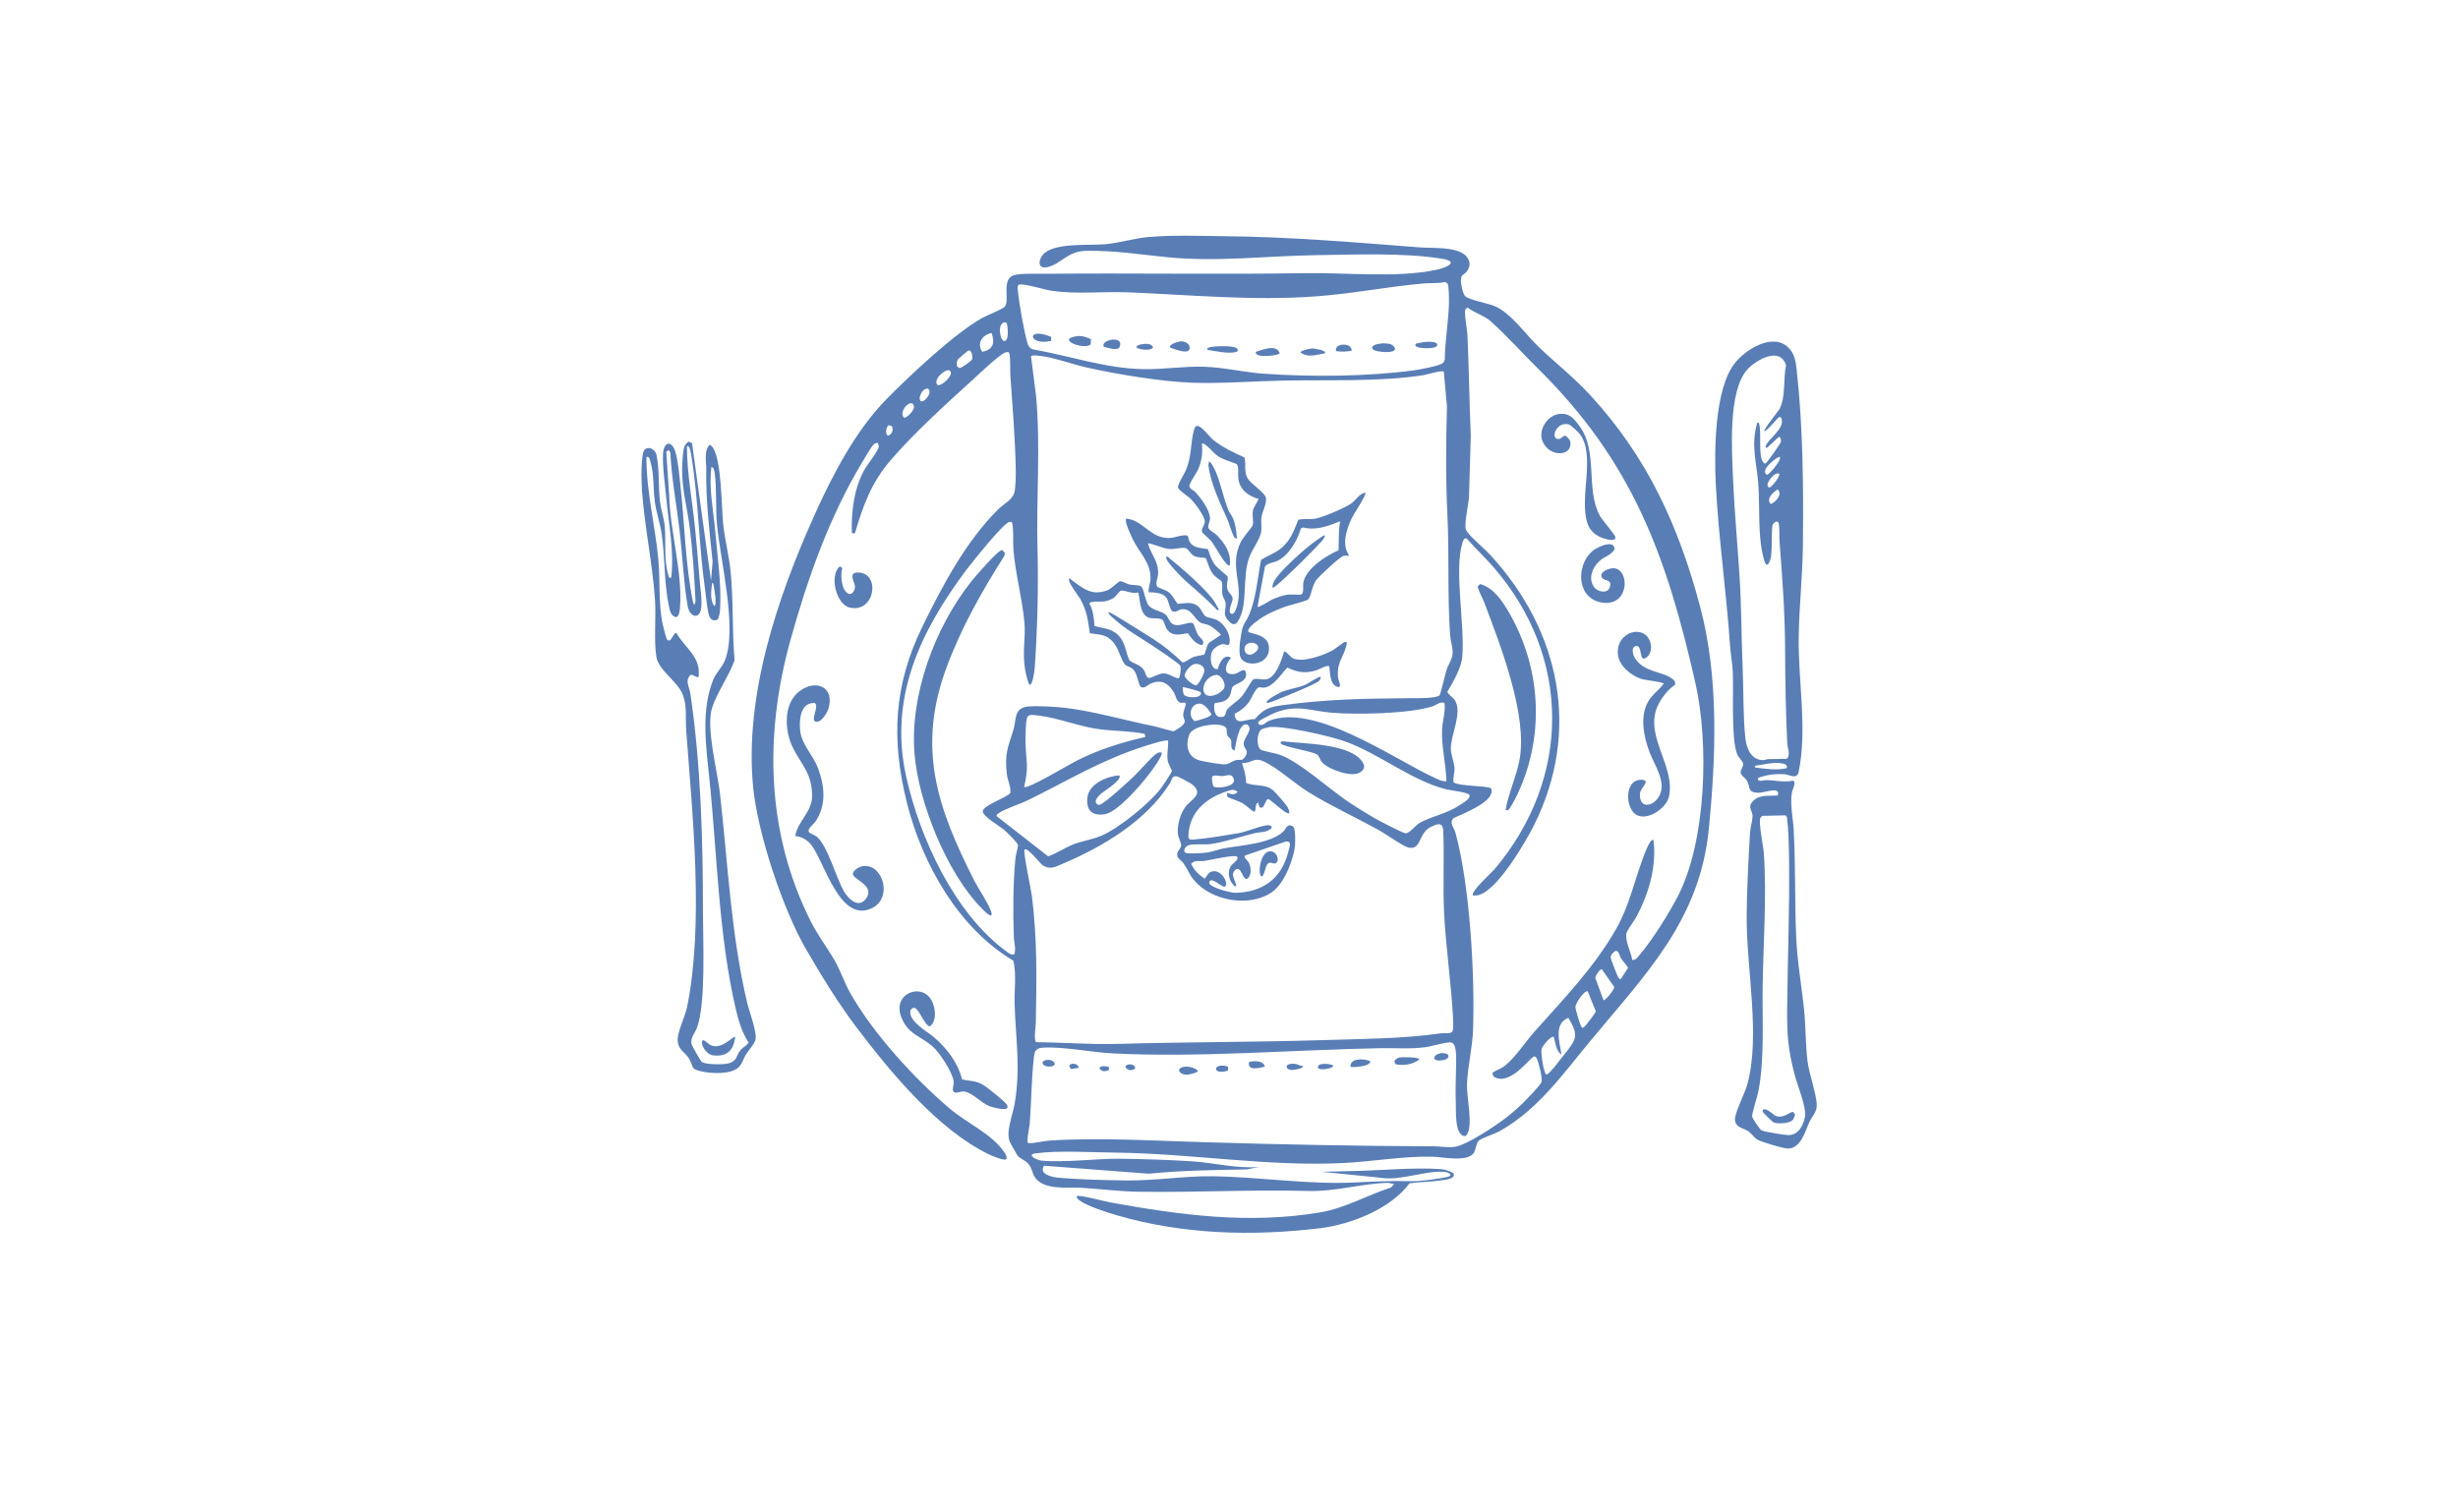 <svg viewBox="0 0 193.61 119.11" xmlns="http://www.w3.org/2000/svg" id="Layer_2"><defs><style>.cls-1{fill:none;}.cls-2{fill:#597eb6;}</style></defs><g id="Layer_1-2"><path d="M115.49,20.2c.35.35.33.78.06,1.17-.21.29-.46.22-.48.67-.01.3.14,1.04.32,1.27.24.3,1.88.6,2.36.81,1.31.58,2.45,2.26,3.45,3.21,1.35,1.29,2.81,2.43,4.08,3.82,4.49,4.89,6.94,10.27,8.64,16.66,1.48,5.57,1.24,11.79.68,17.5-.72,7.19-4.95,11.4-9.29,16.64-2.15,2.59-4.19,5.51-7.23,7.18-.35.19-1.4.54-1.6.72s-.22.72-.4.98c-.5.74-2.44.31-3.23.29-2.25-.06-4.79.39-7.07.5-5.92.29-11.92-.75-17.89-.82-1.87-.02-4.56-.19-6.34.06-.71.1.08.53.51.57,1.87.17,4.23-.17,6.18-.15,1.77.02,3.83.09,5.6.2s3.53.59,5.32.45l-.94.19c-2.59.05-5.17.08-7.74.34l-8.24-.63c-.46.68.68.91,1.17.95,1.6.14,3.65.19,5.27.21,2.21.04,4.55-.36,6.83-.33,3.74.05,7.47.67,11.21.49,1.63-.08,2.79-.14,4.44-.1.74.02,2.12-.18,2.86-.34.45-.1.14-.34-.16-.38-1.42-.19-3.55.72-5.09.45l-4.66-.47c.81-.01,1.62-.05,2.43-.06,2.2-.04,4.64-.29,6.83-.16.39.02.76.13,1.1.32.28.47-.71.54-1,.58-.79.12-1.65.11-2.45.23-1.47,2-4.59,3.23-7.01,3.53-5.34.65-10.84.5-16.02-1.01-.76-.22-2.38-.73-2.97-1.19-.1-.08-.23-.17-.21-.32.16-.14,2.25.42,2.63.49,5.55,1,10.9,1.73,16.53.79,2.01-.34,3.69-1.35,5.61-1.97l.24-.29c-.18.03-.36-.08-.54-.07-2.04.06-4.08.7-6.25.64-4.49-.12-8.89.13-13.34.06-1.51-.02-3.03-.22-4.53-.31-1.07-.06-2.99.22-3.67-.87-.18-.3-.2-.64-.45-.97s-.73-.48-.88-.68c-.04-.06-.56-.96-.6-1.05-.37-.8.21-2.16.36-3.04.48-2.82.09-5.04,0-7.8-.04-1.16.16-2.37-.1-3.48-4.32-2.56-7.18-7.63-8.38-12.42-1.26-5.02-1.04-9.31,1.24-13.95,1.59-3.24,3.42-6.7,6-9.24.41-.4,1.09-.7,1.23-1.32.08-.32.11-1.31.1-1.67-.04-2.49-.26-5.08-.43-7.57-.02-.28.03-1.66-.13-1.76-.11-.03-.21,0-.32.04-.55.27-2.04,1.7-2.59,2.2-2.05,1.86-4.62,4.2-6.4,6.28-1.52,1.78-2.14,3.52-2.8,5.74h-.24c-.06-1.63.15-3.44.94-4.92.23-.44,1.16-1.58,1.18-1.92,0-.1-.06-.18-.07-.27-.12-.02-.19.01-.29.08-.21.15-.77,1.14-.94,1.43-2.6,4.3-4.33,9.22-5.67,14.06-2.05,7.41-1.9,15.11,1.59,22.07.58,1.16,1.32,2.1,1.94,3.19.46.82.74,1.71,1.21,2.53,1.82,3.19,5.03,6.71,7.83,9.08,1.31,1.12,3.37,2.01,4.32,3.48.1.16.17.29.14.48-.13.2-1.17-.26-1.38-.36-4.04-1.95-7.78-6.5-10.46-10.04-1.45-1.92-2.75-4.05-3.96-6.14-1.83-3.16-3.78-9.06-4.15-12.68-.73-7.24,1.91-15.03,4.84-21.54,1.41-3.13,3.23-6.63,5.65-9.09,1.81-1.84,5.36-5.18,7.54-6.4.39-.22,1.63-.68,1.81-.93.36-.47-.29-2.1.66-2.43.49-.17,1.89-.12,2.49-.12,6.8-.07,13.61.06,20.42-.05,3.26-.06,7.29.4,10.43-.27.75-.16,1.84-.64.39-.87-2.95-.48-6.85-.32-9.87-.28-3.9.06-7.76.55-11.68.17-2.24-.22-4.14-.54-6.44-.51-1.49.02-1.96,1.02-3.05,1.28-.9.21-.71-.72-.24-1.11.97-.81,3.52-.58,4.76-.69,1.15-.1,2.29-.47,3.45-.57,2-.17,4.09-.08,6.09-.06,5.02.05,10.25.49,15.26.88,1.02.08,2.88-.09,3.65.68ZM80.3,22.4c-.18.06-.14.3-.13.44.07.9.51,3.41.78,4.25.08.23.22.39.46.44,2.88.51,5.7,1.5,8.66,1.55,1.55.03,3.18-.24,4.77-.19s3.14.44,4.71.55c3.76.26,8.11.23,11.85-.27.41-.06,2.03-.35,2.26-.58.07-.07.11-.17.14-.27.02-1.48.29-2.96.33-4.43,0-.29.01-1.42-.12-1.57-.05-.05-.16-.08-.23-.1-.54.13-1.08.06-1.62.11-2.81.24-5.7.82-8.54,1.02-5.04.36-9.78-.12-14.75-.32-2.01-.08-4.08.17-6.07-.13-.49-.07-2.19-.59-2.49-.48ZM128.58,75.62c.26.03.41-.21.56-.39.98-1.13,2.35-3.32,3.04-4.67,2.23-4.35,2.43-12.02,1.37-16.72-2.29-10.1-4.96-17.45-12.43-24.83-1.19-1.17-2.54-2.68-3.75-3.74-.44-.39-1.27-.65-1.76-1.03-.16.04-.22.18-.22.33.01.58.17,1.31.2,1.89.12,2.6.14,5.22.26,7.82l-.14,4.86c-.04.63-.35,1.94-.27,2.47.02.15.09.22.17.33.38.52,1.32,1.27,1.81,1.81,5.46,5.96,7.11,13.8,3.43,21.22-.68,1.37-2.91,5.18-4.39,5.54-.14.04-.29.03-.43.03-.27-.24,1.52-1.86,1.72-2.1,6.02-7.16,6.04-16.66-.1-23.75-.67-.78-1.44-1.48-2.11-2.26-.23-.11-.32.23-.36.38-.65,2.15.22,6.48,0,8.93-.08.89-.72,1.99-1.17,2.75,0,.17.46.47.58.66.64.98-.34,2.76-.31,3.86.01.45.28,1.08.29,1.56.01.34-.14.7-.07,1.06.4.32,2.78.26,2.94.48.05.06.05.14.05.21.02.92-2.28,1.79-3,2.13-.37.37.05.75.16,1.17,1.13,4.14,1.53,11.19,1.38,15.51-.05,1.4-.43,2.91-.48,4.29-.04.95.5,3.24,0,3.94-.05.07-.07.15-.18.13-.81-.05-.67-2.02-.7-2.57-.04-.96,0-1.93.02-2.88,0-.41.1-1.79-.35-1.91-.31-.09-1.58.3-2.04.36-1.2.16-2.35.06-3.53.08-6.93.13-14.3.76-21.16.41-1.69-.09-3.81-.54-5.44-.45-.61.03-.68.29-.74.83-.19,1.72-.19,3.45-.32,5.17-.02.27-.29,1.41-.12,1.52.55.02,1.12-.16,1.67-.2,3.87-.26,8.37.02,12.28.13,5.99.18,11.96.3,17.96.32.54,0,1.06.11,1.64.05.99-.12,3.32-1.7,4.18-2.37.32-.25.72-.6,1.02-.88s1.58-1.58,1.68-1.86-.22-1.51-.35-1.82c-.03-.07-.12-.2-.19-.21-.3-.02-1.67,2.09-2.95,1.73-.24-.07-.4-.19-.35-.46.34-.2.64-.28.96-.53.8-.63,1.66-1.93,2.37-2.73,2.29-2.56,4.68-5.04,6.4-8.06,1-1.77,1.39-3.62,2.08-5.5.05-.14.59-1.7.85-1.48.08.5.07,1.16.03,1.68-.13,1.53-.65,2.99-1.36,4.34-.16.3-.77,1.12-.8,1.33-.11.64.36,1.45.46,2.09ZM79.13,25.39c-.6.07-.36,1.42-.05,1.47.41.06.31-1.1.23-1.35-.03-.09-.08-.13-.18-.12ZM78.11,26.23c-.75.16-1.19.79-.74,1.49.87-.19,1-.68.74-1.49ZM75.47,28.29c-.12.15-.12.4-.08.58l.19.13c.14,0,.92-.55.98-.68.09-.22-.04-.84-.31-.69-.05.03-.75.62-.78.66ZM113.74,29.29c-.11-.16-1.32.21-1.6.26-3.41.54-7.6.36-11.09.43-2.33.05-4.86.25-7.16.17-2.44-.09-5.94-.67-8.34-1.21-1.24-.28-2.75-.88-4.02-.94-.12,0-.22,0-.32.06l.4,3.15c.36,3.98.01,7.96.11,11.94.08,3.1,0,6.15-.2,9.23,0,.13-.15,1.76-.46,1.54-.2-.5-.31-1.06-.37-1.6-.13-1.15.1-2.19,0-3.29-.17-1.86-.71-3.85-.87-5.75-.03-.34.03-2.03-.13-2.14-.07-.05-.12-.03-.19-.02-.46.08-2.92,3.17-3.35,3.73-3.63,4.84-6.15,10.06-4.78,16.29,1.07,4.86,3.8,10.8,7.9,13.81.19.14.36.28.62.24.16-.49-.02-.91-.03-1.35-.08-1.92-.06-4.18.11-6.1.03-.39.17-.77.22-1.16-.02-.19-.9-1.04-1.1-1.21-.33-.28-1.68-1.07-1.68-1.44,0-.49,1.87-1.08,2.17-1.46.06-.5-.21-.97-.27-1.46-.19-1.66.07-2.08.52-3.53.24-.8.01-1.69,1.12-1.82.7-.08,2.32.02,3.04.11,2.15.26,4.73,1,6.92,1.44.3.06,1.38.4,1.53.39.08,0,.6-.36.68-.44.39-.38.1-.43.08-.82-.01-.3.17-.61.21-.91-.11-.17-.25-.02-.41-.07-.35-.09-.36-.51-.53-.8-.43-.73-.98-1.07-1.81-.72-.27.11-.47.43-.82.27-.26-.46-.24-1.13-.69-1.47-.17-.13-.43-.14-.57-.33-.33-.45-.44-1.2-.91-1.74-.56-.64-1.06-.55-1.83-.69-.14-1.04-.23-1.75-.74-2.68-.17-.3-1.06-1.39-.88-1.65.98.7,1.67,1.44,2.98.96.38-.14.88-.71,1.02-.72.18-.02.5.19.73.25.27.06.71.03.91.14.26.15.32,1.16.63,1.53s1,.42,1.33.71c.2.18.28.56.52.72.52.35,1.38-.29,1.66,0,.06.06.22.64.35.85.16.26.65.54.32.84-.55-.14-.79-.52-1.11-.95-.65.1-1.25.29-1.67-.35-.13-.2-.19-.59-.31-.69-.23-.19-.77-.09-1.05-.17-.9-.25-.7-1.96-.92-2-.39.15-.99-.19-1.31-.14-.16.03-.38.48-.69.64-.13.07-.47.19-.62.21-.22.03-1.17-.05-1.18.16.31.55.35,1.15.4,1.77.82.24,1.44.17,2.03.91.45.56.51,1.56.76,1.82.23.24.79.26,1.12.77.12.19.13.58.4.6.38-.07.75-.37,1.14-.36.42,0,.76.32,1.16.39.15-.05.22-.83.15-.99-.09-.2-1.91-1.4-2.24-1.62-1.14-.75-2.02-1.21-3.08-2.17-.13-.12-.34-.26-.34-.45.04-.04.96.52,1.08.6.8.5,1.63,1,2.42,1.51.85.54,1.61,1.16,2.33,1.86.18.04.62-.33.87-.43.19-.07.78-.14.85-.2.09-.07.19-.81.41-.94l.89-.59c-.04-.16-.72-.67-.89-.75-.24-.12-.5-.1-.74-.24-.45-.28-.68-1.1-1.42-1.04-.26.02-.51.31-.78.15-.16-.09-.29-.79-.42-1-.27-.45-.95-.48-1.43-.48-.04-.35.12-.69.14-1.03.07-1.28-.87-2.06-1.4-3.16-.11-.23-.7-1.47-.51-1.61,1.1.06,1.75,1.21,2.83,1.46.78.18,1.05-.08,1.71-.15.46-.05.3.23.45.5.31.54.93.48,1.45.59.16.48.24.83.57,1.26.17.22.97.85.98.91.05.18-.11.6-.03.95.07.3.39.48.42.75s-.42,1.02-.14,1.2.47-.51.51-.67c.45-1.67-.63-3.04.25-4.92.16-.35.93-1.26.96-1.34.08-.3-.04-.76.01-1.12s.33-.64.45-.98c-.8-.22-1.47-.71-1.59-1.58-.04-.29.05-.99-.12-1.14-.1-.1-.99-.35-1.27-.52-.14-.08-.27-.16-.39-.26-.17-.13-.93-1.02-1.09-.84.07.75-.01,1.38-.32,2.07-.12.27-.7,1.06-.66,1.27.05.26.31.3.46.46.45.49,1.14,1.39,1.16,2.08,0,.25-.21.57-.11.78.08.17.47.36.63.52.64.67,1.17,1.42,1.04,2.4-.14.03-.17-.04-.25-.12-.39-.38-.85-1.33-1.24-1.82-.14-.18-.66-.57-.7-.71-.08-.27.22-.51.22-.81,0-.4-.78-1.44-1.07-1.74-.24-.25-1-.71-1.04-.94-.04-.24.47-1.02.6-1.32.53-1.25.35-2.19.68-3.29.23-.76,1.11.54,1.45.83.74.61,1.64,1.02,2.51,1.42.13.55-.06,1.1.23,1.62.26.47,1.4,1.15,1.46,1.59.06.47-.32,1.07-.37,1.58-.03.37.05.73-.02,1.11-.1.57-.7,1.34-.92,1.94-.62,1.66-.05,3.88-.95,5.13-.23.32-.51.11-.73-.14-.45-.5-.15-.81-.19-1.31-.02-.29-.22-.5-.26-.74-.05-.29.04-.71-.04-.97-.04-.13-.43-.34-.57-.49-.42-.44-.46-.86-.69-1.39-.29-.06-.61-.04-.89-.16-.3-.13-.5-.58-.69-.63-.34-.09-.84.1-1.27.07-.6-.05-1.14-.38-1.71-.45.24.91.84,1.38.8,2.41-.01.29-.24.79-.07,1,.09.11.66.25.93.46.34.28.41.58.68.9.55-.03,1.05-.2,1.55.14.31.22.43.7.65.84.27.16.69.13,1.07.4.51.35.96,1.15.8,1.78-.1.17-.34,0-.49.01-.31.03-.75.32-.88.61-.17.39-.13,1.42.46,1.36.12-.46.47-1.25,1.05-.89-.48.51-.71,1.45.31,1.26.29-.05.73-.55.85-.12.21.75-.84.87-1.04,1.15-.11.16-.11.47-.21.68-.32.66-1.14.5-1.23.64-.04.37-.02,1.03.47,1.05s.37-.31.51-.55c.16-.26.89-.73,1.17-1.05.21-.24.82-1.3.89-1.34.25-.16.69.04,1.05-.03.77-.13,1.2-1.51,1.4-2.17.13-.1.5.4.63.48.72.44,2.41-.18,3.13-.55.26-.14.89-.67,1.04-.7.19-.04.14.14.11.27-.22.96-.79,1.33-.65,2.58.02.17.28.64.05.71-.72-.11-.67-1.05-.74-1.62-.13-.18-.79.22-.99.28-.89.28-1.49.19-2.32-.2-.49.5-1.05,1.46-1.81,1.58-.16.03-.3-.06-.43-.02-.3.08-.59.91-.83,1.22-.29.37-.66.66-1.08.86.05,1.04.93.36,1.58.43.69-.8,1.11-.96,2.13-1.1,3.52-.49,6.58-.53,10.11-.56.43,0,2.06.03,2.31-.22.09-.09.46-1.72.57-2.03.15-.46.45-.81.47-1.32.01-.47-.17-.94-.2-1.39-.22-3.13-.06-6.27-.21-9.39-.14-2.88-.12-5.74-.04-8.65l-.24-2.65ZM74.8,29.19c-.29-.2-1.35.71-.96,1.13.27.18,1.4-.83.96-1.13ZM73.11,30.62c-.5-.1-.9.93-.51,1,.22.04.87-.67.51-1ZM71.19,32.89c.18.12.86-.57.8-.88-.12-.73-1.26.35-.8.88ZM70.01,33.5c-.2.07-.32.68-.07.82.33-.1.45-.44.31-.75l-.24-.07ZM94.1,52.31c-.33.05-.82.64-.78.95.03.21.68.74.88.73.23-.02.69-1.02.67-1.17-.03-.37-.42-.57-.77-.51ZM95.76,53.17c-1.18.17-1.44,2.15.08,1.53.17-.07.52-.34.58-.49.17-.39-.25-1.1-.66-1.04ZM93.29,54.76c.25.24,1.44.27,1.29-.22-.03-.09-1.2-.38-1.41-.42,0,.17-.01.51.12.64ZM94.41,55.43c-.66.07-.85,1.02-.3,1.38.24-.06,1.3-.32,1.31-.55-.2-.33-.57-.88-1.01-.83ZM113.78,55.38c-.35-.15-.65.18-.99.28-1.87.57-5.84.64-7.83.49-1.69-.13-2.74-.69-4.49-.02-.21.08-1.1.53-1.25.64-.22.18-.11.39.22.32.17-.04.33-.24.52-.31,3.57-1.41,9.73,2.94,12.89,4.42.34.16.69.37,1.08.34-.03-1.35-.4-2.72-.34-4.07.03-.7.28-1.39.19-2.1ZM90.21,58.06l-.04-.25c-1.28-.26-2.64-.2-3.94-.42-1.43-.24-2.91-.83-4.35-1.01-.89-.11-1.01-.17-1.07.79-.07,1.07-.03,1.76.06,2.8.06.76-.04,1.3-.2,2.02.24.22,3.64-1.82,4.12-2.06,1.75-.88,3.51-1.44,5.42-1.87ZM97.24,59.13c-.39-.14-.19-.55-.28-.84-.04-.13-.23-.22-.29-.38-.11-.33.09-.58-.34-.74-.61-.23-2.38,0-2.65.7-.33.85-.13,1.8.84,2.04.36.09,1.74.34,2.03.3s.51-.25.76-.32c.33-.1.48.12.75-.25.4-.57-.15-.63-.09-1.13.05-.46.82-1.12.24-1.44-.68-.15-.86,1.65-.97,2.07ZM99.31,59.06c.1.09,1.22.29,1.51.4,1.6.57,3.99,2.81,5.59,3.84.79.51,1.68,1.07,2.51,1.5.29.15,1.57.81,1.78.84.32.04.81-.66,1.18-.85.98-.52,2-.66,3.06-1.34.24-.16.92-.52.8-.83-.07-.2-1.51-.36-1.83-.44-2.8-.71-5.27-2.83-8.04-3.8-1.13-.4-4.84-1.25-5.91-1.1-.12.02-.49.12-.58.17-.39.24-.44,1.3-.08,1.61ZM92.02,58.36c-.1-.16-1.59.34-1.86.42-3.52,1.13-5.97,2.68-9.2,4.26-.64.32-1.77.65-2.3,1.02-.08.05-.18.12-.16.23l4.06,3.17c.71-.25,1.32-.69,2.03-.96.71-.27,1.48-.37,2.17-.67,1.38-.59,3.83-2.57,4.72-3.78.12-.16.82-1.21.82-1.3.01-.14-.28-.55-.32-.81-.09-.54.06-1.06.03-1.59ZM80.7,66.93c-.13.14.52,3.17.58,3.65.43,3.45.37,6.51.31,9.95,0,.28-.19,1.42.03,1.57,2.19.02,4.37.2,6.56.13,5.29-.15,10.6-.13,15.88-.29,3.09-.1,6.42-.1,9.46-.54.26-.04.78.09.9-.19.08-.18.03-.94.02-1.2-.15-2.68-.55-5.37-.69-8.05-.11-2.16.02-4.36-.07-6.5-.03-.75-.49-.56-.99-.31-.99.48-.71,1.87-1.78,1.61-.41-.1-1.84-1.12-2.36-1.4-1.82-1-3.7-1.86-5.47-2.95-1.1-.68-2.44-1.91-3.5-2.41-.86-.4-.92.14-1.75.11.16.54.32.96.32,1.56.7.31,1.47.05,2.11.57.22.18,1.06,1.15,1.18,1.38.07.15.13.26.11.44-.17.18-1.43-1.04-1.64-1.11-.18-.07-.31.6-.48.66-.1.03-.18.02-.24-.07l-.09-.33c-.31.19-.09.53-.31.75-.35-.21-.58-.49-.94-.7-.22-.13-1.12-.43-1.15-.48-.07-.1-.04-.22-.04-.33.27.12.6.2.82-.06-.15-.16-.36-.2-.56-.14-1.75.49-3.21,1.59-3.31,3.53-.02.38.12.38.45.35,1.03-.08,2.49-.33,3.52-.5.58-.1,1.95-.68,2.38-.62.11.01.24.08.21.2-.36.4-.89.32-1.33.42-1.07.26-2.42.72-3.48.86-.52.07-1.23-.03-1.69.08-.36.09-.58.58-.17.64.3.05,1.14,0,1.48-.04.51-.05.96-.26,1.42-.34,1.42-.26,3.61-.35,4.68-1.32.22-.2.27-.65.73-.43.25.12.21,1.11.2,1.39-.06,1.13-.84,3.11-1.78,3.78-1.8,1.28-4.86.72-6.22-.96-.32-.39-.49-.87-.79-1.28-.21-.3-.57-.38-.48-.81.04-.21.29-.38.3-.61,0-.2-.25-.63-.27-.97-.04-.65.2-1.5.58-2.03.45-.63,1.51-.99.57-1.79-.11-.09-1.13-.64-1.23-.65-.4-.06-.38.3-.55.57-1.88,2.97-5.29,4.99-8.45,6.33-.56.24-.98.48-1.55.12-.21-.13-1.22-1.47-1.43-1.24ZM95.59,61.95c.18.2,1.73.05,1.6-.53s-.58-.29-.94-.28c-.22,0-.76-.17-.79.13-.01.13.05.59.13.68ZM101.25,66.3l-3.17,1.09c-.17.14.2.4.28.55.17.34.24.91-.03,1.21-.44.5-.53-1.19-1.09-.56-.27.31-.02.63.07.95.02.06.15.29-.03.28-.07,0-.29-.31-.34-.4-.17-.36-.21-.79-.02-1.15.13-.25.72-.53.51-.8-.25-.15-2.14.29-2.59.35-.34.05-.76-.1-1.01.23.23.52.6.84,1.05,1.17.21-.2.27-.5.58-.57.81-.2,1.4,1.08.99,1.2-.19.06-1.1-.87-1.2-.34-.07.38,1.7.83,2.04.82,2.17-.03,3.67-1.13,4.19-3.25.08-.35.33-.87-.22-.78ZM127.22,74.92c-.16.1-.37.33-.35.52.01.13.49,1.35.57,1.5.05.08.11.22.23.18l.57-.88c-.16-.26-.38-.48-.55-.74-.13-.19-.16-.67-.47-.58ZM126.17,76.35c-.17,0-.51.52-.51.69l.65,1.76c.17,0,.85-.85.84-1.05l-.98-1.4ZM124.81,80.87c.13-.12.87-1.08.89-1.2l-.64-1.58c-.29-.07-.96.95-.97,1.23,0,.19.42,1.65.55,1.66.05-.05.13-.06.18-.11ZM122.38,81.69c-.17-.15-.92.72-.96.97-.05.29.16,1.95.41,2,.4-.28.74-.78,1.05-1.17s.86-1.03,1.07-1.47c.32-.66-.09-1.27-.42-1.84-1.18.49-.67,1.91-.54,2.89-.43-.27-.46-.93-.61-1.39Z" class="cls-2"></path><path d="M138.46,61.31c0,.35.42.13.71.14.68.03,1.38.19,2.05.05.32.08-.05.71-.08.95-.15.92.09,1.97.14,2.87.16,2.83.08,5.66.2,8.47.09,2.05.43,3.84.63,5.84.13,1.3.1,2.64.26,3.94.12,1.02.74,2.69.73,3.52,0,.52-.38.87-.58,1.3-.34.74-.63,1.98-1.61,2.09-.33.04-2.13-.51-2.46-.69-.26-.15-.48-.49-.73-.67-.4-.27-1.01-.27-1.06-.9-.04-.53.77-2.08.96-2.75,1.07-3.82-.06-9.15-.04-13.24.01-2.14.14-4.44.26-6.59.02-.41.22-1.05.2-1.41-.02-.38-.39-.64-.01-1.07.53-.61,1.3-.43,2-.5.23-.77-1.06-.18-1.56-.21-.86-.04-.57-.42-.87-.95-.12-.21-.43-.39-.48-.58-.07-.27.23-.51.18-.78-.04-.18-.35-.46-.46-.71-.5-1.17-.28-4.95-.35-6.46-.03-.67-.17-1.45-.22-2.13-.29-4.24-.9-8.42-1.12-12.66-.13-2.54-.12-7.55,1.51-9.59.82-1.03,2.85-2.33,4.08-1.32.63.52.71,1.2.79,1.95.49,4.44.53,9.26.48,13.74-.03,2.44-.29,4.78-.33,7.17-.06,3.44.7,7.39-.01,10.69-.13.61-.74.2-1.1.17-.71-.05-1.42.04-2.09.29ZM138.98,33.96c-.11-.1,1.07-1.53,1.18-1.73.51-.94.29-2.4.52-3.45-.45-1.51-2.32-.45-3.02.3-1.58,1.7-1.24,6.46-1.15,8.69.11,2.55.35,5.09.51,7.64.15,2.34.14,4.74.24,7.08.08,1.77.03,3.97.22,5.67.09.8.46,1.72,1.4,1.72.13,0,.26-.08.41-.08.49,0,.98-.02,1.47-.03.29-.36.04-.81.02-1.19-.12-2.39-.16-4.77-.17-7.17-.01-3.07-.2-5.67-.44-8.72-.04-.51.03-1.03-.08-1.52-.16-.23-.44.06-.49.26-.07.75-.01,1.58-.09,2.33-.03.34-.3,1.11-.51.49-.59-1.77-.36-4.35-.51-6.21-.13-1.59-.57-2.95-.11-4.61.03-.12-.05-.14.16-.12.25.7-.09,2.64.36,3.12.07.07.11.14.21.04.09-.05,1.13-1.52,1.16-1.64.03-.12,0-.47-.17-.4l-.9.83c-.11.03-.16-.01-.12-.12.22-.61,1.52-1.38,1.25-2.16-.03-.08-.1-.15-.19-.13-.15.1-1.05,1.21-1.17,1.1ZM140.18,35.99c-.08-.08-1.65,1.03-1,1.42.25-.1,1.2-1.22,1-1.42ZM140.13,37.31c-.4-.17-1.25,1-.76,1.09.14.03.92-.93.76-1.09ZM140.03,38.55c-.36.23-.95.73-.55,1.16.4-.17.94-.76.55-1.16ZM140.75,60.51c.07-.35-.36-.37-.63-.4-.63-.05-1.23.13-1.85.21-.14.12.02.15.13.16.78.1,1.57.21,2.35.03ZM138.82,64.26c-.05.06-.13.11-.16.17-.16.37.23,2.2.27,2.75.24,3.28-.04,7.2-.09,10.54-.04,2.64.16,5.66-.33,8.22-.08.4-.52,1.79-.5,2.01.01.15.61,1.01.73,1.09.2.12,1.86.38,2.14.38.78-.02,1.15-.74,1.29-1.43.15-.73-.6-2.5-.82-3.36-.53-2.05-.6-3.19-.58-5.3.04-3.9.2-7.79.15-11.69-.02-1.1-.03-2.19-.17-3.28l-.11-.13-1.81.04Z" class="cls-2"></path><path d="M56,45.76l.13-1.53c-.25-2.4-.54-4.82-.5-7.23.01-.64-.2-1.41.24-1.94.1-.03.19.09.25.16.72.91.71,4.76.84,6.03s.45,2.46.58,3.69c.24,2.34.12,4.72.32,7.07-.43,1.22-1.35,2.49-1.76,3.71-.52,1.58.41,5.01.61,6.78.62,5.47.87,11.11,2.14,16.48.16.68.84,2.44.64,2.99-.1.29-.53.79-.72,1.08-.24.38-.31.83-.69,1.11-.62.46-1.94.41-2.67.27-1.16-.22-.69-.38-1.19-1.12-.3-.45-.79-.61-.84-1.31-.05-.67.58-1.9.74-2.67,1.33-6.58.43-15.07-.07-21.79-.07-.93.08-1.87-.25-2.77-.39-1.09-1.93-1.94-2.1-3.03-.21-1.33-.01-3.11-.11-4.52-.2-2.85-.81-5.7-1.02-8.54-.04-.52-.14-3.05.25-3.3s.82.08.9.49c.23,1.15.13,2.52.27,3.68.08.62.31,1.27.37,1.89.12,1.25-.1,2.68.3,3.91.05.14.02.19.21.16.25-2.1-.2-4.21-.39-6.29-.09-1.01-.32-2.58-.25-3.53.06-.85.62-1.03.93-.21.24.64.37,2.16.45,2.9.32,2.91.38,6.17.97,9.01.02.08.04.25.15.22.03-.13.06-.21.05-.35-.09-1.82-.22-3.81-.44-5.61-.19-1.57-.63-3.09-.61-4.68,0-.4.05-1.43.17-1.77.04-.12.22-.37.34-.41l.27.12,1.5,10.87ZM56.04,36.78c-.22,1.63.13,3.27.28,4.89.17,1.99.52,4.36.4,6.33-.01.19-.08.73-.23.83-.36.12-.57-.07-.66-.41-.15-.57-.21-1.43-.3-2.04-.49-3.43-.51-7.03-1.07-10.43-.01-.08-.14-1.02-.35-.77,0,2.17.43,4.3.64,6.45.13,1.28.24,2.58.34,3.86.05.69.25,1.88.12,2.53-.16.78-.9.59-1.05-.3-.32-1.86-.41-4.08-.64-5.99-.24-2.02-.62-4.03-.72-6.08l-.13-.2-.19.14.23,3.44c.06,2.75,1.08,6.17.85,8.86-.02.22-.06.72-.34.72-.42-.13-.45-.52-.53-.88-.39-1.73-.3-3.9-.58-5.72-.13-.83-.42-1.67-.53-2.48-.14-1.02-.05-2.17-.35-3.17-.04-.13-.11-.5-.31-.34-.01,2.69.67,5.31.93,7.97.16,1.65.01,3.48.32,5.06.04.19.3,1.23.36,1.31.35.41.5-.64.77-.47.68,1.21,1.94,1.84,1.72,3.46-.39,0-.55-.47-.81.07-.16.34.12.84.17,1.23.83,5.63.99,11.57.99,17.26,0,2.23.24,7.13-.47,9.05-.16.42-.51.76-.44,1.26.02.12.74,1.38.81,1.43.32.23,1.74.23,2.14.11.7-.21.54-.59.93-1.05.18-.22.48-.33.62-.59-.5-.76-.78-1.68-.99-2.57-1.38-5.85-1.48-12.35-2.11-18.36-.26-2.47-.64-5.2.3-7.6.24-.61.71-.99.95-1.59.99-2.56-.39-7.92-.64-10.75-.11-1.25-.01-2.72-.17-3.95-.02-.17-.07-.46-.26-.53ZM56.09,45.92c-.06.58-.19,1.29.16,1.81.25,0,.02-1.3-.02-1.5-.02-.09-.03-.33-.15-.31Z" class="cls-2"></path><path d="M64.2,55.38c-1.16-.07-1.27,1.33-1.17,2.2.12,1.09,1.05,1.94,1.42,2.98.52,1.43.65,2.89-.24,4.19-.16.23-.62.5-.5.79.03.09.51.26.66.4.83.75,1.48,3.16,2.08,4.23.37.66,1.21,1.48,1.81.55.65-1.02-1.17-1.45-1.08-1.92.05-.25.45-.49.69-.55,1.62-.37,2.55,2.49.77,3.31-2.49,1.15-3.68-3.6-4.72-4.98-.3-.4-.78-.68-1.28-.72.18-1.17,1.36-1.92,1.33-3.2-.04-1.77-.78-2.33-1.48-3.68-.69-1.34-.84-3.51.47-4.52s2.82-.33,2.29,1.38c-.11.35-.56,1.07-.96,1.02-.52-.07.24-1.13-.09-1.47Z" class="cls-2"></path><path d="M73.46,82.44c-.95-.85-1.94-.93-2.48-2.34-.72-1.9,1.76-2.78,2.47-1.15.25.58.33,1.5-.2,1.9-.39,0-.86-1.37-1.2-1.45-.18-.04-.34.12-.35.29-.06.81,1.34,1.57,1.86,2.01,1.02.87,1.89,2.01,2.22,3.33.68.16,1.02.06,1.67.44.3.17,1.68,1.28,1.84,1.53.44.68-1.13.23-1.4.12-.66-.27-1.37-1.14-2.05-1.14-.25,0-.71.28-.78-.11-.03-.18.09-.42.05-.72-.1-.71-1.1-2.23-1.64-2.71Z" class="cls-2"></path><path d="M66.15,44.62l.2.12c-.17.51-.08,1.8.49,2.03.31.12.54-.33.5-.61-.04-.33-.57-1.09.28-1.06,1.77.07,1.29,3.23-.7,2.76-1.05-.25-1.63-2.52-.77-3.24Z" class="cls-2"></path><path d="M118.82,63.8c-.07.04-.15.02-.23.02.22-1.33.83-2.58,1.09-3.91.68-3.54-1.5-9.09-2.78-12.48-.09-.25-.56-1.1-.49-1.26l.18-.16c1.08.31,1.73,1.32,2.27,2.24,2.62,4.52,2.84,10.04.48,14.7-.06.12-.46.82-.51.84Z" class="cls-2"></path><path d="M131.93,53.95c-.56.37-1.1,1.08-1.38,1.7-1.03,2.39,1.47,4.77.9,7.14-.24.99-2.04,2.13-2.82,1.17-.65-.79-.53-2.64.73-2.53.69.06-.18.65-.19,1.12-.03,1.19.99.98,1.46.26.72-1.11-.29-2.49-.68-3.51-.48-1.24-.82-2.88-.1-4.08.31-.53.84-.87,1.19-1.36-.03-.14-1.45-.28-1.74-.37-.83-.27-1.76-1.02-1.86-1.93-.19-1.85,2.21-2.48,2.58-.85.08.34,0,.8-.27,1.03-.74.64-.29-1.06-.95-.83-.34.12-.16.7-.02.93.7,1.13,2.14,1.04,2.9,1.6.18.13.33.27.25.51Z" class="cls-2"></path><path d="M122.79,32.62c.81-.12,1.15.32,1.59.9,1.55,2.04.47,5.01,1.65,7.13.19.35,1.21,1.48,1.21,1.69,0,.34-.67.15-.89.08-.6-.18-1.09-.56-1.3-1.16-.7-2,.66-5.37-.6-7.05-.12-.16-.71-.72-.87-.77-1.01-.29-1.53,1.23-.77,1.14.17-.02.32-.28.48-.25.11.02.36.31.39.43.25,1.19-1.63,1.33-2.18,0-.36-.88.36-2.01,1.29-2.15Z" class="cls-2"></path><path d="M127.06,42.98c.47.43-.68.9-.9,1.07-.64.49-1.12,1.41-.62,2.17.28.42,1.09.58,1.26.04.2-.65-.44-.49-.6-.73-.31-.48.57-.81.97-.76,1.21.15,1.16,2.96-.9,2.71s-2.18-2.84-.89-4.03c.31-.28,1.34-.8,1.69-.48Z" class="cls-2"></path><path d="M110.21,83.31c.19-.05,1.59-.05,1.59.15-.52.4-1.26.51-1.89.37l-.08-.23c.03-.12.25-.26.37-.29Z" class="cls-2"></path><path d="M107.93,83.59c.06.45-1.49.51-1.55.45-.07-.72,1.08-.65,1.55-.45Z" class="cls-2"></path><path d="M93.35,84.03c.31-.03.8.09,1.01.33,0,.14-.72.3-.87.3-.62.01-.94-.55-.14-.63Z" class="cls-2"></path><path d="M99.63,84.03c-.47.1-1.4.37-1.24-.38.4-.08,1.13-.13,1.24.38Z" class="cls-2"></path><path d="M113.05,83.17c.25-.29,1.09-.29,1.04.07-.05.38-1.48.45-1.04-.07Z" class="cls-2"></path><path d="M102.59,83.96c.21.2-.69.33-.78.33-.63,0-.69-.59.23-.48.19.02.34.17.54.15Z" class="cls-2"></path><path d="M82.29,83.54c.63-.22,1.12.38.5.47-.63.09-.86-.35-.5-.47Z" class="cls-2"></path><path d="M96.73,84.02v.31c-1.28.43-1.25-.68,0-.31Z" class="cls-2"></path><path d="M104.98,83.91c.21.26-1.07.44-1.15.23-.16-.47.93-.34,1.15-.23Z" class="cls-2"></path><path d="M88.81,83.88c.23-.08.57-.02.61.26-.31.42-1.1-.09-.61-.26Z" class="cls-2"></path><path d="M84.97,84.12l-.6.09c-.5-.47.54-.59.6-.09Z" class="cls-2"></path><path d="M87.35,84.07v.24c-.28.07-.51.16-.73-.11-.08-.29.58-.22.73-.13Z" class="cls-2"></path><path d="M78.1,72.09c-.14.15-.69-.45-.8-.56-2.72-2.76-4.97-8.35-5.27-12.19-.36-4.63,1.61-9.92,4.47-13.53.29-.36,2.13-2.52,2.44-2.48l.21.21-.04.25c-1.77,2.78-3.4,5.68-4.55,8.78-2.36,6.36-.73,11.06,2.17,16.78.34.67,1.07,1.73,1.3,2.35.05.13.09.24.07.39Z" class="cls-2"></path><path d="M107.55,38.8c.13.13-.97,1.77-1.09,2.05-.41.9-.8,2.04-.19,2.92-.14.02-.31-.02-.45.02-.26.06-1.92,1.6-2.14,1.9-.36.48-.4,1.34-.66,1.54-.18.14-1.51.45-1.9.6-.69.26-1.5.62-2.08,1.07-.2.15-.88.64-.69.9.84.23,1.73.4,1.59,1.49-.16,1.19-2.05,1.28-2.27.37-.12-.5.07-1.74.22-2.25.1-.32.37-.64.5-.97.58-1.43.65-2.84.94-4.33.54-.36,1.12-.52,1.62-.95.72-.62.97-1.36,1.31-2.21.41-.11.85-.02,1.27-.08.6-.08,2.37-.85,2.88-1.19.4-.27.64-.81,1.16-.87ZM105.55,41.07c-.96.37-1.86.74-2.91.48l-.17.08c-.28.93-.92,2.08-1.81,2.53-.31.16-.87.2-1.02.47l-.59,3.17c.09.09,1-.51,1.19-.59.37-.16.81-.32,1.22-.37.21-.02,1.02.03,1.07-.02.19-.17.08-.64.13-.92.2-1.12,1.79-2.13,2.77-2.55.04-.76-.02-1.52.13-2.29ZM98.5,50.64c-.87.1-.43,1.47.41.71.44-.39.05-.77-.41-.71Z" class="cls-2"></path><path d="M97.43,42.41c-.17.04-.19-.08-.26-.19-.19-.35-.32-.92-.5-1.33-.57-1.26-1.31-2.8-1.48-4.19-.02-.13.02-.21.04-.33.1-.09.43.57.47.65.44.96.64,2.13,1.04,3.13.1.26.3.46.41.75.18.47.24,1.02.28,1.52Z" class="cls-2"></path><path d="M95.99,48.05c-.16.04-.2-.08-.28-.17-.8-.78-1.31-1.24-2.15-1.96-.25-.21-1.91-1.82-1.69-2.06.15-.04.2.08.29.16.91.71,2.89,2.44,3.48,3.35.05.08.39.64.36.68Z" class="cls-2"></path><path d="M104.02,53.29c.03.16-.02.22-.11.34-.18.23-2.95,1.35-3.45,1.54-.22.08-.44.19-.67.2-.21-.18,1.05-.82,1.16-.86.58-.24,1.23-.31,1.8-.54.45-.18.8-.54,1.28-.67Z" class="cls-2"></path><path d="M85.93,26.72l-.02.4c-.28.35-1.64.02-1.7-.33-.04-.14.17-.2.27-.23.53-.18.96-.07,1.45.16Z" class="cls-2"></path><path d="M108.12,27.5c-.31-.44,1.26-.61,1.6-.28.77.72-1.41.56-1.6.28Z" class="cls-2"></path><path d="M95.11,27.56c-.03-.2,0-.13.11-.18.36-.14,1.67-.14,2.05-.02.31.1.33.35-.05.4-.68.09-1.44-.1-2.11-.2Z" class="cls-2"></path><path d="M92.93,26.89c.32-.03.77.13.78.5.02.62-1.19.11-1.53,0-.19-.24.61-.48.75-.49Z" class="cls-2"></path><path d="M98.9,27.72c.56-.16,1.59-.63,1.9.08-.04.22-1.14.26-1.35.24-.19-.02-.56-.05-.54-.32Z" class="cls-2"></path><path d="M86.96,27.33c-.39-.54,1.7-1.01,1.2.07-.28.22-.88,0-1.2-.07Z" class="cls-2"></path><path d="M82.8,26.54v.31c-1.81.43-2.03-1.16,0-.31Z" class="cls-2"></path><path d="M104.33,27.84c-.64.1-1.32.37-1.89-.08,0-.15.78-.31.94-.31.09,0,1.21.15.96.39Z" class="cls-2"></path><path d="M112.12,26.95c.17-.02,1.16-.11,1.09.24-.06.33-1.26.26-1.52.16-.16-.06-.31-.11-.13-.29.18-.03.38-.08.56-.11Z" class="cls-2"></path><path d="M106.35,27.33c.07.08.13.19.12.3-.44.08-.79.09-1.23.03-.15-.54.81-.66,1.12-.33Z" class="cls-2"></path><path d="M89.89,27.13c.28-.06.83-.11.93.24-.17.33-1.31.15-1.32-.05.09-.12.25-.17.38-.19Z" class="cls-2"></path><path d="M91.48,59.27c.2.19-.85,1.56-1.03,1.79-.63.82-2.43,2.92-3.43,3.08s-1.48-.32-1.37-1.31c.12-1.09,1.54-1.68,2.5-1.75.33.31-1.22,1.26-1.41,1.43-.2.18-.64.59-.32.84.09.07.11.06.21.04.37-.08,2.25-1.83,2.66-2.21s1.44-1.59,1.81-1.82c.13-.08.22-.11.37-.09Z" class="cls-2"></path><path d="M100.97,58.39c1.6.21,5.43.14,6.37,1.67.19.3.13.52-.14.74-.64.52-2.49-.17-3.03-.71-.21-.21-.24-.53-.43-.65-.45-.29-2.65-.59-2.86-.88-.06-.08.03-.11.09-.16Z" class="cls-2"></path><path d="M99.95,67.07c.63-.13.93.84.48.95-.13.03-.27-.07-.4-.06-.41.04-.33.87-.63,1.08-.35.01-.19-1.82.55-1.97Z" class="cls-2"></path><path d="M141.2,88.23c-.23.27-1.14.32-1.47.2-.13-.05-.92-.81-.9-.9.09-.47.89.3.96.34.66.33,1.19-.33,1.46-.27l.14.19c0,.08-.12.37-.18.44Z" class="cls-2"></path><path d="M57.91,81.7c-.13,1.05-.64,1.55-1.74,1.44-.42-.04-.88-.62-.88-1.02,0-.46.51.14.68.21.9.42,1.8-.78,1.94-.64Z" class="cls-2"></path><path d="M104.34,42.17c.08.08-.17.39-.23.46-.9.98-2.16,2.21-3.14,3.12-.07.07-.68.61-.73.55-.03-.17.02-.29.08-.44.3-.69,2.16-2.36,2.81-2.87.12-.1,1.15-.88,1.21-.82Z" class="cls-2"></path><rect height="119.11" width="193.61" class="cls-1"></rect></g></svg>